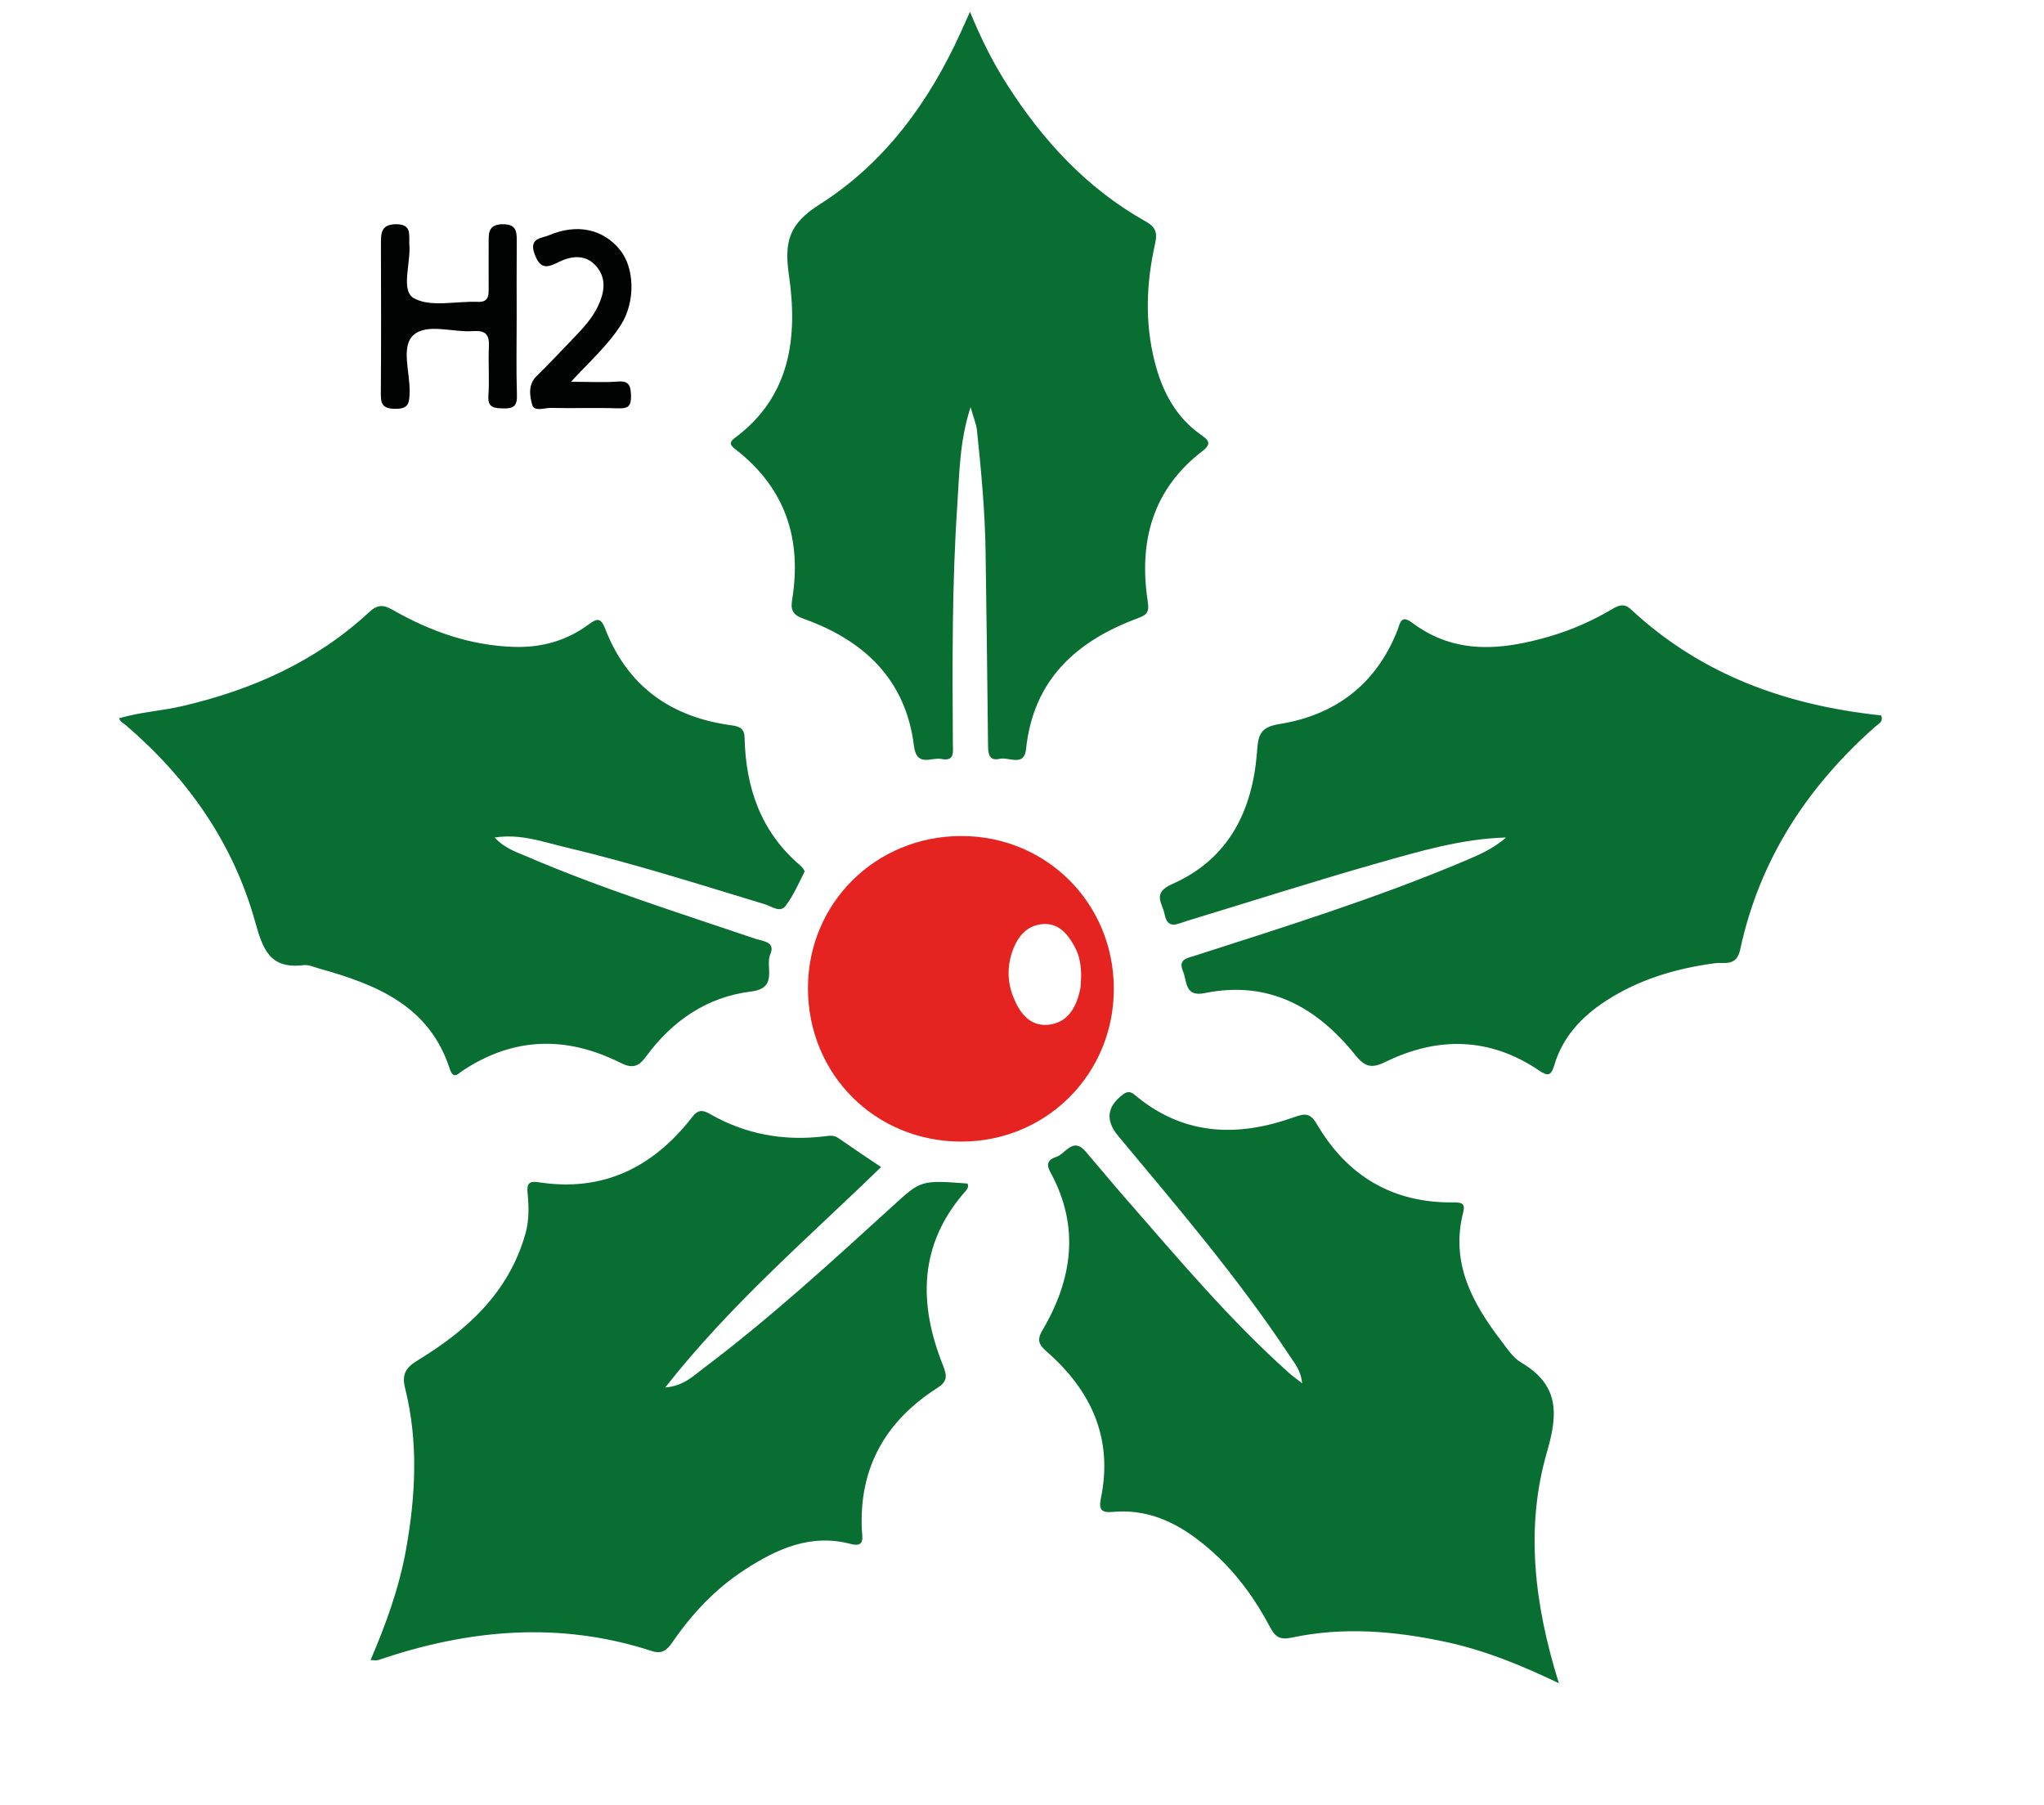 <?xml version="1.0" encoding="utf-8"?>
<!-- Generator: Adobe Illustrator 24.2.0, SVG Export Plug-In . SVG Version: 6.00 Build 0)  -->
<svg version="1.1" id="Layer_1" xmlns="http://www.w3.org/2000/svg" xmlns:xlink="http://www.w3.org/1999/xlink" x="0px" y="0px"
	 viewBox="0 0 248 219" style="enable-background:new 0 0 248 219;" xml:space="preserve">
<style type="text/css">
	.st0{fill:#096E31;}
	.st1{fill:#E52421;}
	.st2{fill:#010202;}
</style>
<path class="st0" d="M106.9,141.62c-8.88,8.64-18.26,16.65-26.19,26.75c2.24-0.19,3.39-1.39,4.63-2.32
	c8.06-6.07,15.49-12.88,22.93-19.66c3.44-3.13,3.37-3.21,9.12-2.77c0.15,0.35,0.02,0.62-0.21,0.89c-5.72,6.44-5.77,13.66-2.76,21.19
	c0.54,1.36,0.5,1.96-0.75,2.76c-6.22,4-9.45,9.64-9.1,17.17c0.04,0.91,0.43,2.2-1.37,1.72c-4.86-1.28-8.98,0.62-12.88,3.16
	c-3.53,2.3-6.38,5.33-8.75,8.8c-0.65,0.96-1.31,1.42-2.45,1.05c-11.2-3.66-22.25-2.66-33.21,1.08c-0.21,0.07-0.47,0.01-0.95,0.01
	c1.89-4.41,3.48-8.81,4.31-13.45c1.17-6.53,1.5-13.06-0.12-19.56c-0.42-1.68,0.09-2.49,1.52-3.36c6.03-3.67,11.06-8.24,13.08-15.37
	c0.47-1.65,0.42-3.31,0.26-4.95c-0.12-1.21,0.26-1.46,1.32-1.3c7.87,1.23,13.94-1.82,18.68-7.94c0.64-0.83,1.21-0.88,2.1-0.36
	c4.32,2.49,8.99,3.33,13.92,2.73c0.59-0.07,1.13-0.18,1.67,0.2C103.39,139.27,105.11,140.41,106.9,141.62z M177.55,104.54
	c-10.61,4.47-21.59,7.9-32.54,11.42c-0.97,0.31-2.1,0.44-1.48,1.9c0.52,1.22,0.18,3.15,2.64,2.65c7.73-1.58,13.59,1.69,18.26,7.51
	c1.15,1.43,1.95,1.68,3.65,0.85c6.35-3.11,12.65-3.02,18.64,1.02c1.06,0.72,1.47,0.7,1.86-0.62c1.01-3.43,3.31-5.89,6.26-7.81
	c4.05-2.63,8.52-3.95,13.27-4.58c1.1-0.15,2.58,0.46,3.03-1.66c2.33-10.87,8.11-19.72,16.37-27.03c0.38-0.34,1.07-0.61,0.72-1.38
	c-11.43-1.2-21.79-4.9-30.33-12.85c-0.92-0.86-1.61-0.45-2.42,0.03c-2.37,1.38-4.87,2.49-7.51,3.25
	c-5.77,1.68-11.45,2.23-16.64-1.68c-1.37-1.03-1.45,0.09-1.77,0.9c-2.56,6.54-7.51,10.3-14.27,11.39c-2.41,0.39-2.62,1.32-2.77,3.32
	c-0.53,7.17-3.42,13.08-10.3,16.11c-2.48,1.09-1.18,2.3-0.92,3.66c0.38,1.94,1.61,1.14,2.65,0.83c7.75-2.35,15.46-4.83,23.25-7.04
	c5.07-1.44,10.16-2.95,15.52-3.1C181.17,103.02,179.35,103.77,177.55,104.54z M116.61,3.83c-3.85,8.51-9.24,15.94-17.14,20.96
	c-3.69,2.34-4.35,4.45-3.75,8.59c1.08,7.44,0.25,14.71-6.55,19.75c-0.82,0.61-0.52,0.95,0.15,1.46c5.95,4.65,7.98,10.79,6.8,18.12
	c-0.19,1.18-0.07,1.86,1.34,2.36c7.33,2.61,12.43,7.34,13.43,15.44c0.33,2.65,2.12,1.34,3.33,1.59c1.64,0.34,1.4-0.89,1.39-1.86
	c-0.06-9.66-0.11-19.33,0.54-28.97c0.26-3.82,0.26-7.7,1.61-11.86c0.36,1.27,0.7,2.05,0.78,2.86c0.51,4.88,0.97,9.77,1.04,14.68
	c0.11,7.83,0.22,15.66,0.3,23.48c0.01,1.05,0.11,1.95,1.42,1.65c1.11-0.25,2.97,1.01,3.19-1.17c0.88-8.43,6.1-13.12,13.54-15.88
	c1.19-0.44,1.42-0.8,1.22-2.08c-1.09-7.24,0.58-13.56,6.64-18.21c1.17-0.9,0.74-1.34-0.18-1.98c-3.08-2.17-4.71-5.3-5.61-8.86
	c-1.22-4.78-1.02-9.59,0.05-14.33c0.32-1.45,0-2.06-1.2-2.73c-7.14-4.02-12.49-9.86-16.84-16.7c-1.64-2.59-3.02-5.31-4.42-8.71
	C117.14,2.66,116.88,3.25,116.61,3.83z M187.71,176.15c1.42-4.87,1.33-8.17-3.19-10.84c-0.96-0.57-1.64-1.64-2.35-2.57
	c-3.53-4.61-6.21-9.49-4.64-15.62c0.28-1.08-0.18-1.22-1.14-1.21c-7.4,0.1-12.93-3.2-16.62-9.51c-0.81-1.38-1.48-1.29-2.73-0.84
	c-6.74,2.41-13.19,2.29-19.04-2.43c-0.5-0.41-0.92-0.92-1.72-0.34c-1.96,1.45-2.2,3.13-0.64,5.02c7.24,8.69,14.61,17.29,20.86,26.75
	c0.6,0.91,1.35,1.78,1.49,3.3c-0.74-0.58-1.21-0.91-1.63-1.29c-7.16-6.4-13.32-13.74-19.62-20.95c-1.7-1.94-3.35-3.93-5.02-5.89
	c-1.55-1.81-2.42,0.29-3.57,0.66c-0.94,0.3-1.28,0.81-0.7,1.87c3.59,6.56,2.68,12.97-0.97,19.16c-0.74,1.25-0.39,1.79,0.57,2.64
	c5.37,4.72,8.02,10.51,6.52,17.76c-0.29,1.41,0.1,1.77,1.44,1.65c4.95-0.45,8.82,1.87,12.3,5.02c2.8,2.54,5,5.58,6.76,8.91
	c0.63,1.19,1.15,1.64,2.67,1.32c6.28-1.34,12.55-0.8,18.79,0.55c4.61,1,8.95,2.75,13.61,4.99
	C186.12,194.59,185.05,185.28,187.71,176.15z M68.48,102.78c8.22,1.94,16.27,4.51,24.35,6.96c0.81,0.25,1.82,1.08,2.5,0.17
	c0.93-1.24,1.58-2.71,2.28-4.12c0.07-0.14-0.29-0.58-0.53-0.78c-4.77-4.07-6.6-9.42-6.74-15.5c-0.02-1.07-0.58-1.36-1.56-1.49
	c-7.35-0.98-12.65-4.72-15.36-11.74c-0.58-1.51-1.11-1.15-2.09-0.44c-2.64,1.93-5.64,2.75-8.9,2.66
	c-5.35-0.15-10.23-1.89-14.82-4.51c-1.11-0.64-1.83-0.63-2.81,0.28c-6.43,5.97-14.14,9.42-22.62,11.4
	c-2.51,0.59-5.09,0.72-7.74,1.49c0.2,0.49,0.54,0.59,0.79,0.81c7.51,6.43,13.03,14.27,15.7,23.79c0.95,3.4,1.77,5.86,5.89,5.36
	c0.62-0.08,1.3,0.24,1.93,0.42c6.9,1.92,13.33,4.49,15.81,12.14c0.46,1.41,1.04,0.59,1.61,0.22c6.19-4.09,12.59-4.2,19.11-0.93
	c1.38,0.69,2.16,0.54,3.09-0.74c3.17-4.33,7.38-7.25,12.76-7.91c3.36-0.41,1.67-3.01,2.33-4.53c0.67-1.53-0.92-1.57-1.89-1.9
	c-9.25-3.14-18.58-6.06-27.56-9.92c-1.32-0.57-2.76-1-3.99-2.34C63.16,101.15,65.81,102.15,68.48,102.78z"/>
<path class="st1" d="M135.14,119.96c0.03,10.33-8.14,18.55-18.47,18.57c-10.47,0.02-18.65-8.16-18.64-18.64
	c0.01-10.29,8.21-18.43,18.59-18.44C126.96,101.44,135.12,109.59,135.14,119.96z M131.17,118.53c0.02-1.26-0.16-2.49-0.76-3.61
	c-0.82-1.52-1.91-2.88-3.78-2.79c-1.94,0.09-3.1,1.42-3.75,3.18c-0.68,1.86-0.68,3.75,0.03,5.59c0.76,1.95,2,3.69,4.31,3.45
	c2.36-0.25,3.39-2.15,3.84-4.32C131.16,119.53,131.14,119.02,131.17,118.53z"/>
<path class="st2" d="M62.69,38.44c0,3.16-0.07,6.32,0.03,9.48c0.05,1.37-0.43,1.68-1.7,1.64c-1.16-0.03-1.87-0.12-1.76-1.59
	c0.14-1.99-0.04-3.99,0.06-5.98c0.07-1.45-0.5-1.91-1.88-1.81c-2.47,0.19-5.59-0.99-7.25,0.46c-1.59,1.39-0.43,4.54-0.49,6.92
	c-0.03,1.36-0.1,2.09-1.82,2.05c-1.6-0.04-1.68-0.74-1.67-1.97c0.04-6.07,0.03-12.14,0.01-18.21c0-1.3,0.13-2.21,1.85-2.22
	c1.73,0,1.59,1.02,1.59,2.12c0,0.08-0.01,0.17,0,0.25c0.23,2.28-1.08,5.65,0.53,6.59c2.01,1.16,5.14,0.35,7.79,0.46
	c1.23,0.05,1.32-0.66,1.31-1.58c-0.02-1.91,0.01-3.83,0-5.74c-0.01-1.17,0.06-2.07,1.69-2.1c1.6-0.02,1.73,0.8,1.72,2.01
	C62.67,32.29,62.69,35.36,62.69,38.44z M75.34,39.42c1.77-2.8,1.68-6.91-0.14-9.13c-2.06-2.5-5.17-3.19-8.6-1.74
	c-0.88,0.37-2.46,0.32-1.74,2.27c0.66,1.77,1.4,1.75,2.89,1c1.52-0.77,3.3-1.02,4.6,0.49c1.3,1.51,0.97,3.26,0.17,4.91
	c-0.69,1.43-1.77,2.6-2.87,3.74c-1.49,1.56-2.98,3.14-4.52,4.65c-1.08,1.05-0.87,2.39-0.56,3.5c0.24,0.89,1.45,0.38,2.22,0.39
	c2.74,0.06,5.49-0.04,8.23,0.05c1.19,0.04,1.57-0.28,1.54-1.52c-0.03-1.21-0.21-1.84-1.63-1.73c-1.63,0.13-3.27,0.03-5.66,0.03
	C71.72,43.7,73.83,41.81,75.34,39.42z"/>
</svg>
